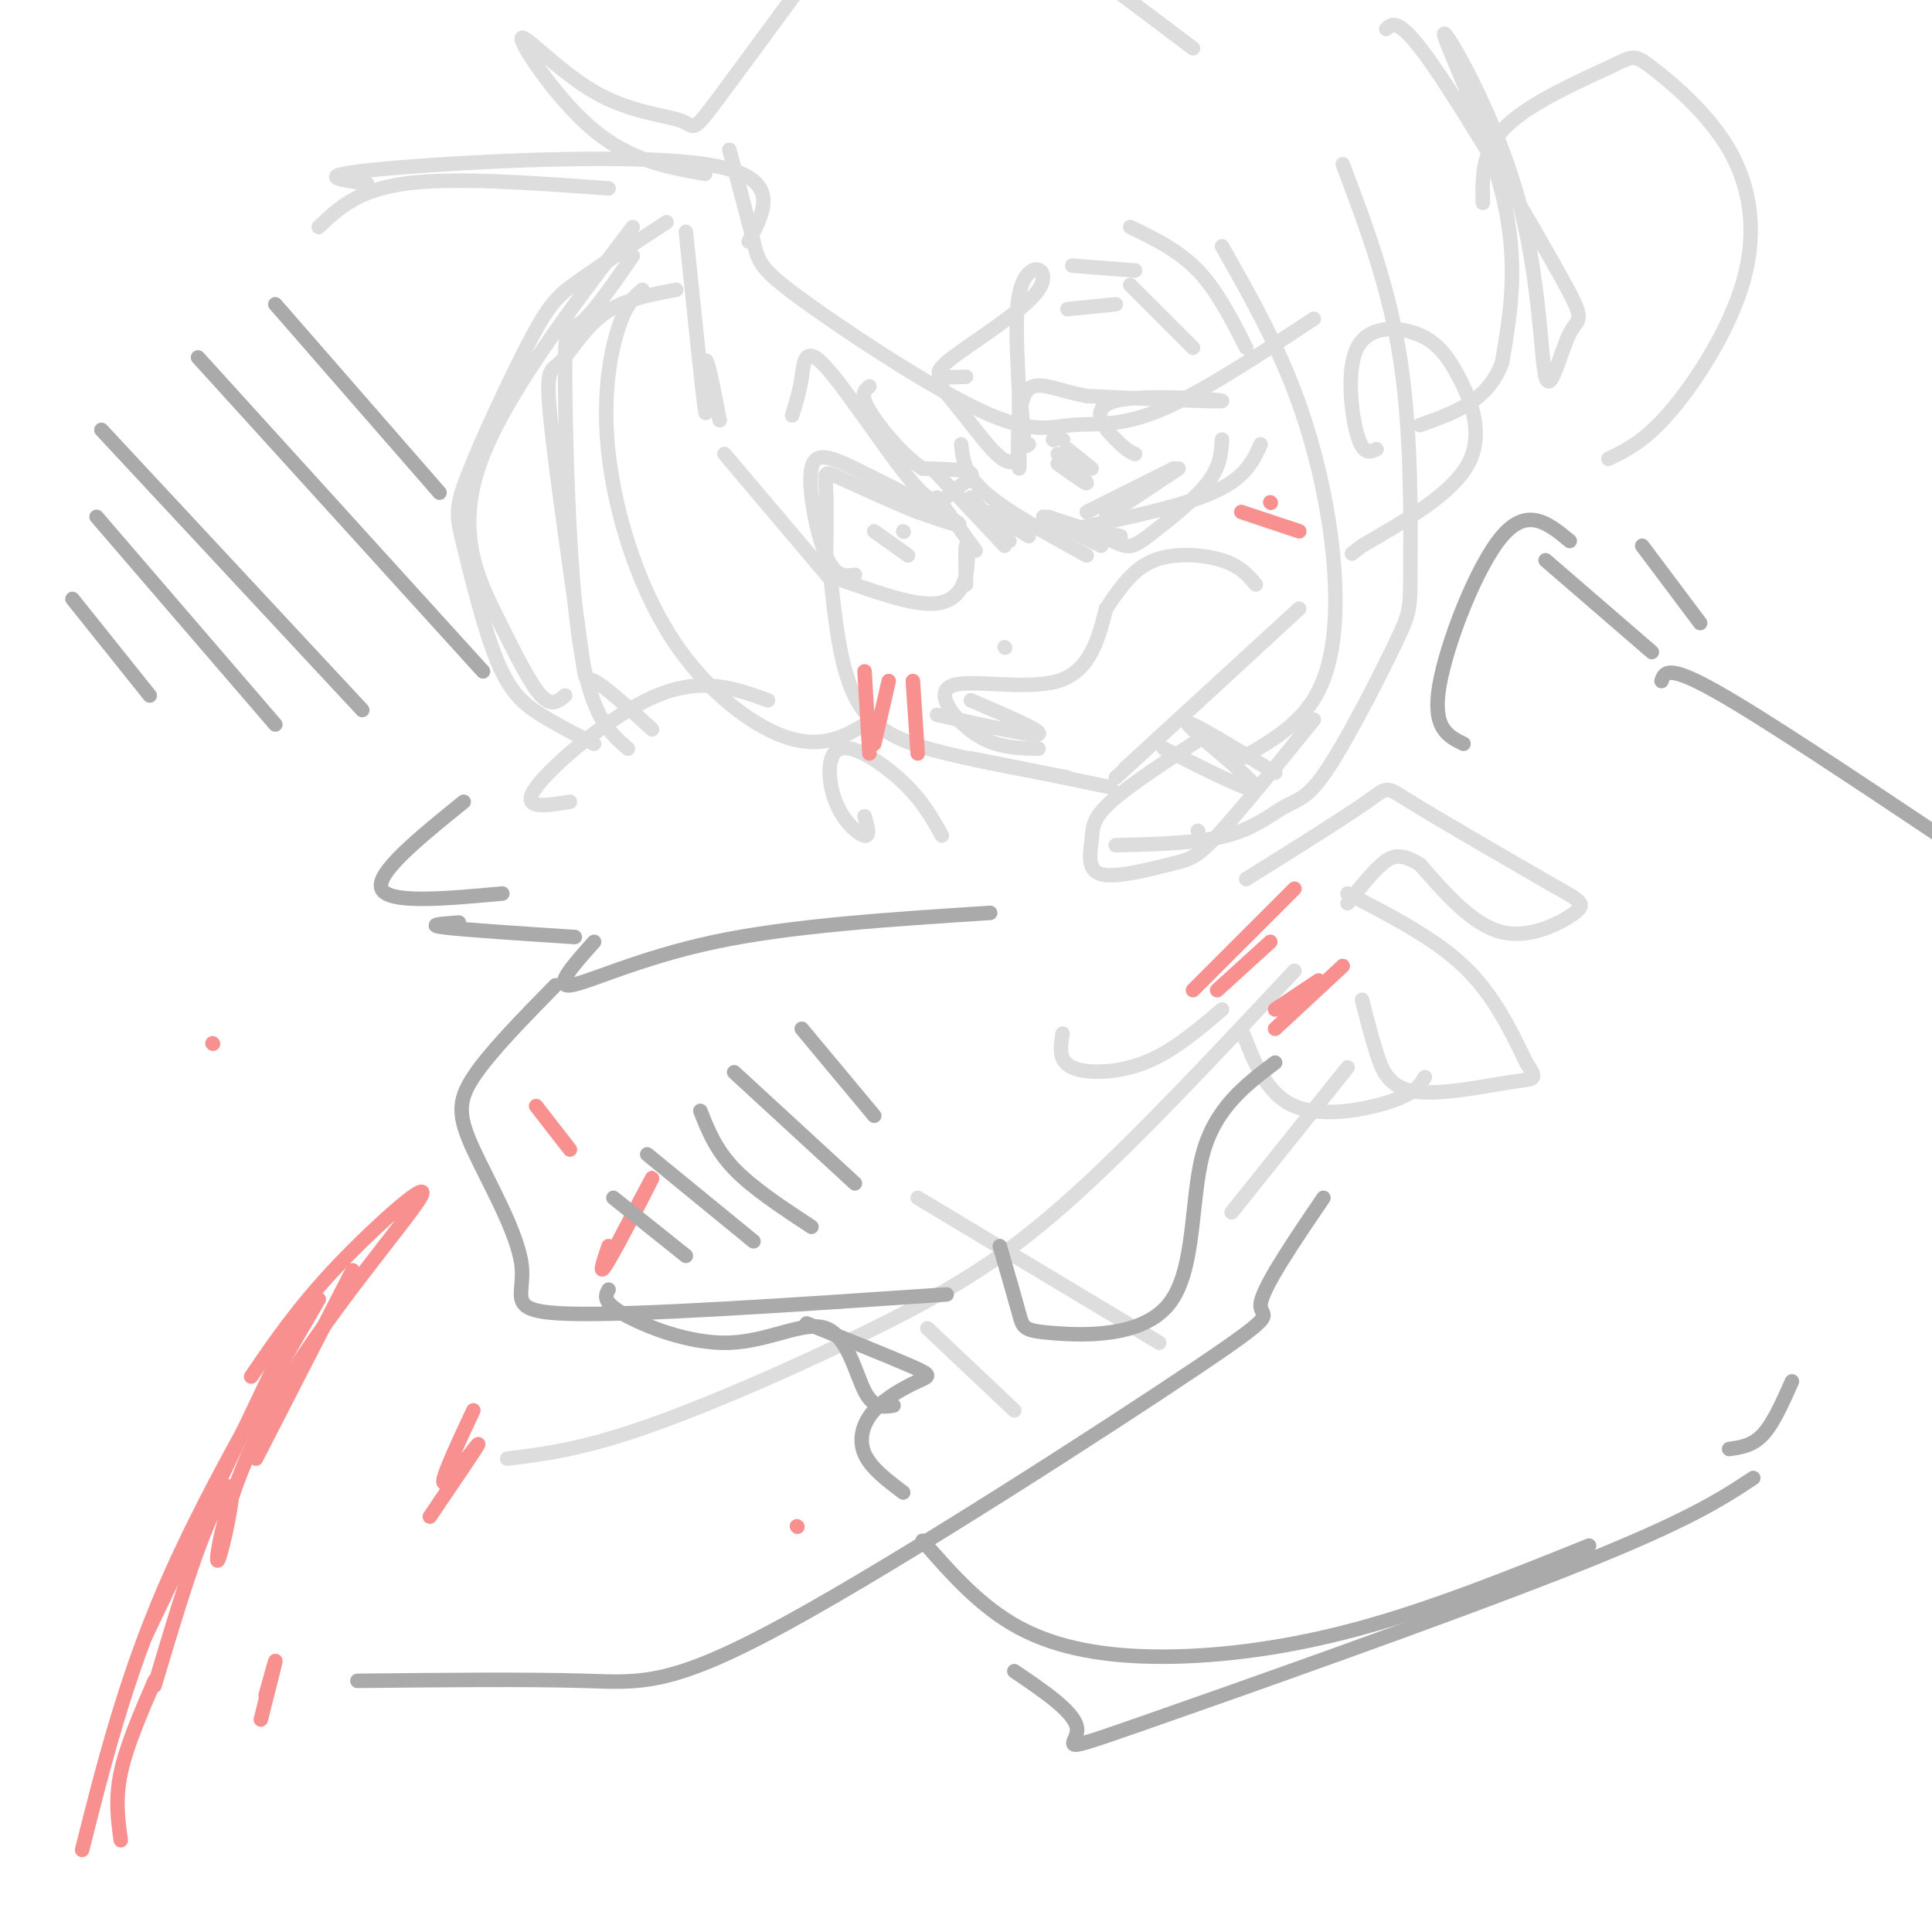 <svg viewBox='0 0 400 400' version='1.1' xmlns='http://www.w3.org/2000/svg' xmlns:xlink='http://www.w3.org/1999/xlink'><g fill='none' stroke='#DDDDDD' stroke-width='3' stroke-linecap='round' stroke-linejoin='round'><path d='M142,48c1.756,17.000 3.511,34.000 4,37c0.489,3.000 -0.289,-8.000 0,-10c0.289,-2.000 1.644,5.000 3,12'/><path d='M150,94c0.000,0.000 22.000,26.000 22,26'/><path d='M172,120c1.089,9.978 2.178,19.956 6,26c3.822,6.044 10.378,8.156 18,10c7.622,1.844 16.311,3.422 25,5'/><path d='M221,161c-1.844,-0.378 -18.956,-3.822 -20,-4c-1.044,-0.178 13.978,2.911 29,6'/><path d='M233,159c18.167,-16.667 36.333,-33.333 36,-33c-0.333,0.333 -19.167,17.667 -38,35'/><path d='M285,93c-1.386,0.638 -2.772,1.275 -4,-3c-1.228,-4.275 -2.299,-13.463 0,-18c2.299,-4.537 7.967,-4.422 12,-3c4.033,1.422 6.432,4.152 9,9c2.568,4.848 5.305,11.814 2,18c-3.305,6.186 -12.653,11.593 -22,17'/><path d='M282,113c-3.667,2.833 -1.833,1.417 0,0'/><path d='M258,182c10.200,-6.378 20.400,-12.756 25,-16c4.600,-3.244 3.600,-3.356 9,0c5.400,3.356 17.200,10.178 29,17'/><path d='M321,183c6.310,3.583 7.583,4.042 5,6c-2.583,1.958 -9.024,5.417 -15,4c-5.976,-1.417 -11.488,-7.708 -17,-14'/><path d='M294,179c-4.111,-2.533 -5.889,-1.867 -8,0c-2.111,1.867 -4.556,4.933 -7,8'/><path d='M279,185c8.917,4.583 17.833,9.167 24,15c6.167,5.833 9.583,12.917 13,20'/><path d='M316,220c2.426,3.786 1.990,3.252 -3,4c-4.990,0.748 -14.536,2.778 -20,2c-5.464,-0.778 -6.847,-4.365 -8,-8c-1.153,-3.635 -2.077,-7.317 -3,-11'/><path d='M295,223c-0.978,1.644 -1.956,3.289 -7,5c-5.044,1.711 -14.156,3.489 -20,1c-5.844,-2.489 -8.422,-9.244 -11,-16'/><path d='M253,209c-5.133,4.378 -10.267,8.756 -16,11c-5.733,2.244 -12.067,2.356 -15,1c-2.933,-1.356 -2.467,-4.178 -2,-7'/><path d='M268,201c-16.030,17.113 -32.060,34.226 -45,46c-12.940,11.774 -22.792,18.208 -38,26c-15.208,7.792 -35.774,16.940 -50,22c-14.226,5.060 -22.113,6.030 -30,7'/><path d='M279,221c0.000,0.000 -24.000,30.000 -24,30'/><path d='M190,248c0.000,0.000 50.000,30.000 50,30'/><path d='M192,275c0.000,0.000 18.000,17.000 18,17'/><path d='M177,119c-2.027,0.295 -4.054,0.590 -6,-4c-1.946,-4.590 -3.810,-14.065 -3,-18c0.810,-3.935 4.295,-2.329 11,1c6.705,3.329 16.630,8.380 19,10c2.370,1.620 -2.815,-0.190 -8,-2'/><path d='M190,106c-4.679,-1.821 -12.375,-5.375 -16,-7c-3.625,-1.625 -3.179,-1.321 -3,2c0.179,3.321 0.089,9.661 0,16'/><path d='M235,94c-0.869,-0.357 -1.738,-0.714 -4,-3c-2.262,-2.286 -5.917,-6.500 0,-8c5.917,-1.500 21.405,-0.286 22,0c0.595,0.286 -13.702,-0.357 -28,-1'/><path d='M225,82c-7.219,-1.332 -11.265,-4.161 -13,0c-1.735,4.161 -1.159,15.313 -1,15c0.159,-0.313 -0.097,-12.089 0,-15c0.097,-2.911 0.549,3.045 1,9'/><path d='M212,91c0.333,1.667 0.667,1.333 1,1'/><path d='M174,120c7.238,2.565 14.476,5.131 19,5c4.524,-0.131 6.333,-2.958 7,-6c0.667,-3.042 0.190,-6.298 0,-6c-0.190,0.298 -0.095,4.149 0,8'/><path d='M164,86c0.773,-2.451 1.546,-4.902 2,-8c0.454,-3.098 0.588,-6.844 5,-2c4.412,4.844 13.100,18.278 18,24c4.900,5.722 6.012,3.733 8,2c1.988,-1.733 4.854,-3.209 4,-4c-0.854,-0.791 -5.427,-0.895 -10,-1'/><path d='M191,97c-4.000,-2.600 -9.000,-8.600 -11,-12c-2.000,-3.400 -1.000,-4.200 0,-5'/><path d='M194,79c2.287,2.841 4.574,5.683 8,10c3.426,4.317 7.990,10.110 9,4c1.010,-6.110 -1.533,-24.122 0,-32c1.533,-7.878 7.144,-5.621 4,-1c-3.144,4.621 -15.041,11.606 -19,15c-3.959,3.394 0.021,3.197 4,3'/><path d='M181,110c0.000,0.000 7.000,5.000 7,5'/><path d='M187,110c0.000,0.000 0.100,0.100 0.1,0.1'/><path d='M218,91c0.000,0.000 0.100,0.100 0.1,0.1'/><path d='M220,91c0.000,0.000 0.100,0.100 0.1,0.1'/><path d='M219,94c3.000,2.833 6.000,5.667 6,6c0.000,0.333 -3.000,-1.833 -6,-4'/><path d='M221,93c0.000,0.000 5.000,4.000 5,4'/><path d='M227,110c2.167,1.363 4.333,2.726 6,3c1.667,0.274 2.833,-0.542 6,-3c3.167,-2.458 8.333,-6.560 11,-10c2.667,-3.440 2.833,-6.220 3,-9'/><path d='M222,109c0.000,0.000 10.000,2.000 10,2'/><path d='M216,107c0.000,0.000 12.000,6.000 12,6'/><path d='M217,107c0.000,0.000 12.000,4.000 12,4'/><path d='M201,103c0.000,0.000 8.000,9.000 8,9'/><path d='M205,106c0.000,0.000 8.000,5.000 8,5'/><path d='M199,92c0.333,3.083 0.667,6.167 5,10c4.333,3.833 12.667,8.417 21,13'/><path d='M215,155c-4.333,-0.077 -8.667,-0.155 -13,-3c-4.333,-2.845 -8.667,-8.458 -5,-10c3.667,-1.542 15.333,0.988 22,-1c6.667,-1.988 8.333,-8.494 10,-15'/><path d='M229,126c3.060,-4.524 5.708,-8.333 10,-10c4.292,-1.667 10.226,-1.190 14,0c3.774,1.190 5.387,3.095 7,5'/><path d='M194,148c9.917,2.250 19.833,4.500 21,4c1.167,-0.500 -6.417,-3.750 -14,-7'/><path d='M221,64c0.000,0.000 10.000,-1.000 10,-1'/><path d='M234,59c0.000,0.000 13.000,13.000 13,13'/><path d='M222,55c0.000,0.000 13.000,1.000 13,1'/><path d='M234,47c5.000,2.417 10.000,4.833 14,9c4.000,4.167 7.000,10.083 10,16'/><path d='M208,134c0.000,0.000 0.100,0.100 0.1,0.1'/><path d='M220,110c12.083,-2.500 24.167,-5.000 31,-8c6.833,-3.000 8.417,-6.500 10,-10'/><path d='M225,106c0.000,0.000 18.000,-9.000 18,-9'/><path d='M229,107c0.000,0.000 15.000,-10.000 15,-10'/><path d='M193,97c0.000,0.000 15.000,16.000 15,16'/><path d='M194,103c0.000,0.000 8.000,11.000 8,11'/><path d='M196,107c0.000,0.000 0.100,0.100 0.1,0.1'/><path d='M138,46c-6.850,4.487 -13.700,8.974 -18,12c-4.300,3.026 -6.048,4.590 -10,12c-3.952,7.410 -10.106,20.665 -13,28c-2.894,7.335 -2.528,8.750 -1,15c1.528,6.250 4.219,17.337 7,24c2.781,6.663 5.652,8.904 9,11c3.348,2.096 7.174,4.048 11,6'/><path d='M117,144c-1.405,1.185 -2.810,2.369 -5,0c-2.190,-2.369 -5.167,-8.292 -9,-16c-3.833,-7.708 -8.524,-17.202 -4,-31c4.524,-13.798 18.262,-31.899 32,-50'/><path d='M131,53c-4.280,6.179 -8.560,12.357 -11,14c-2.440,1.643 -3.042,-1.250 -3,11c0.042,12.250 0.726,39.643 3,55c2.274,15.357 6.137,18.679 10,22'/><path d='M135,151c-4.918,-4.494 -9.835,-8.989 -12,-10c-2.165,-1.011 -1.577,1.461 -3,-9c-1.423,-10.461 -4.856,-33.856 -6,-45c-1.144,-11.144 -0.000,-10.039 2,-12c2.000,-1.961 4.857,-6.989 9,-10c4.143,-3.011 9.571,-4.006 15,-5'/><path d='M133,60c-1.663,1.413 -3.327,2.826 -5,8c-1.673,5.174 -3.356,14.108 -2,26c1.356,11.892 5.750,26.740 13,38c7.250,11.260 17.357,18.931 25,21c7.643,2.069 12.821,-1.466 18,-5'/><path d='M126,39c-16.000,-1.167 -32.000,-2.333 -42,-1c-10.000,1.333 -14.000,5.167 -18,9'/><path d='M76,38c-5.978,-0.800 -11.956,-1.600 3,-3c14.956,-1.400 50.844,-3.400 67,-1c16.156,2.400 12.578,9.200 9,16'/><path d='M146,36c-7.710,-1.359 -15.420,-2.718 -23,-9c-7.580,-6.282 -15.031,-17.487 -15,-19c0.031,-1.513 7.543,6.665 15,11c7.457,4.335 14.861,4.827 18,6c3.139,1.173 2.015,3.026 8,-5c5.985,-8.026 19.079,-25.929 25,-34c5.921,-8.071 4.670,-6.308 7,-6c2.330,0.308 8.243,-0.840 12,-2c3.757,-1.160 5.359,-2.331 14,3c8.641,5.331 24.320,17.166 40,29'/><path d='M287,6c1.381,-1.257 2.762,-2.514 10,8c7.238,10.514 20.334,32.800 26,43c5.666,10.200 3.903,8.316 2,12c-1.903,3.684 -3.946,12.938 -5,9c-1.054,-3.938 -1.117,-21.066 -6,-38c-4.883,-16.934 -14.584,-33.675 -15,-33c-0.416,0.675 8.453,18.764 12,33c3.547,14.236 1.774,24.618 0,35'/><path d='M311,75c-2.833,8.000 -9.917,10.500 -17,13'/><path d='M307,42c-0.108,-5.497 -0.217,-10.994 5,-16c5.217,-5.006 15.758,-9.520 21,-12c5.242,-2.480 5.184,-2.927 9,0c3.816,2.927 11.508,9.228 16,17c4.492,7.772 5.786,17.016 3,27c-2.786,9.984 -9.653,20.710 -15,27c-5.347,6.290 -9.173,8.145 -13,10'/><path d='M278,34c4.853,12.861 9.705,25.721 12,41c2.295,15.279 2.031,32.976 2,42c-0.031,9.024 0.171,9.374 -3,16c-3.171,6.626 -9.716,19.529 -14,26c-4.284,6.471 -6.307,6.512 -9,8c-2.693,1.488 -6.055,4.425 -12,6c-5.945,1.575 -14.472,1.787 -23,2'/><path d='M257,157c6.274,-3.583 12.548,-7.167 16,-14c3.452,-6.833 4.083,-16.917 3,-28c-1.083,-11.083 -3.881,-23.167 -8,-34c-4.119,-10.833 -9.560,-20.417 -15,-30'/><path d='M272,66c-11.782,7.769 -23.563,15.538 -32,19c-8.437,3.462 -13.529,2.618 -18,3c-4.471,0.382 -8.322,1.989 -19,-3c-10.678,-4.989 -28.182,-16.574 -37,-23c-8.818,-6.426 -8.948,-7.693 -10,-12c-1.052,-4.307 -3.026,-11.653 -5,-19'/><path d='M248,172c0.000,0.000 0.100,0.100 0.1,0.1'/><path d='M241,155c9.978,5.044 19.956,10.089 19,8c-0.956,-2.089 -12.844,-11.311 -14,-13c-1.156,-1.689 8.422,4.156 18,10'/><path d='M272,149c-7.729,9.571 -15.458,19.141 -20,24c-4.542,4.859 -5.897,5.006 -10,6c-4.103,0.994 -10.956,2.833 -14,2c-3.044,-0.833 -2.281,-4.340 -2,-7c0.281,-2.660 0.080,-4.474 4,-8c3.920,-3.526 11.960,-8.763 20,-14'/><path d='M195,173c-1.987,-3.585 -3.974,-7.171 -8,-11c-4.026,-3.829 -10.089,-7.903 -13,-7c-2.911,0.903 -2.668,6.781 -1,11c1.668,4.219 4.762,6.777 6,7c1.238,0.223 0.619,-1.888 0,-4'/><path d='M159,145c-6.778,-2.467 -13.556,-4.933 -23,-1c-9.444,3.933 -21.556,14.267 -25,19c-3.444,4.733 1.778,3.867 7,3'/></g>
<g fill='none' stroke='#F99090' stroke-width='3' stroke-linecap='round' stroke-linejoin='round'><path d='M247,205c0.000,0.000 21.000,-21.000 21,-21'/><path d='M252,205c0.000,0.000 11.000,-10.000 11,-10'/><path d='M264,209c0.000,0.000 9.000,-6.000 9,-6'/><path d='M264,213c0.000,0.000 14.000,-13.000 14,-13'/><path d='M17,383c4.417,-17.500 8.833,-35.000 17,-54c8.167,-19.000 20.083,-39.500 32,-60'/><path d='M30,339c0.000,0.000 31.000,-65.000 31,-65'/><path d='M53,302c0.000,0.000 20.000,-39.000 20,-39'/><path d='M52,285c4.879,-7.161 9.757,-14.323 18,-23c8.243,-8.677 19.850,-18.871 17,-14c-2.850,4.871 -20.159,24.805 -30,42c-9.841,17.195 -12.215,31.650 -12,33c0.215,1.350 3.019,-10.406 3,-14c-0.019,-3.594 -2.863,0.973 -6,9c-3.137,8.027 -6.569,19.513 -10,31'/><path d='M32,348c-2.917,6.750 -5.833,13.500 -7,19c-1.167,5.500 -0.583,9.750 0,14'/><path d='M55,351c1.083,-3.917 2.167,-7.833 2,-7c-0.167,0.833 -1.583,6.417 -3,12'/><path d='M89,314c5.133,-7.556 10.267,-15.111 10,-15c-0.267,0.111 -5.933,7.889 -7,8c-1.067,0.111 2.467,-7.444 6,-15'/><path d='M111,229c0.000,0.000 7.000,9.000 7,9'/><path d='M44,216c0.000,0.000 0.100,0.100 0.1,0.1'/><path d='M126,258c-1.200,3.533 -2.400,7.067 0,3c2.400,-4.067 8.400,-15.733 9,-17c0.600,-1.267 -4.200,7.867 -9,17'/><path d='M165,316c0.000,0.000 0.100,0.100 0.1,0.1'/><path d='M257,106c0.000,0.000 12.000,4.000 12,4'/><path d='M263,104c0.000,0.000 0.100,0.100 0.1,0.1'/><path d='M180,156c0.000,0.000 -1.000,-17.000 -1,-17'/><path d='M181,154c0.000,0.000 3.000,-13.000 3,-13'/><path d='M190,156c0.000,0.000 -1.000,-15.000 -1,-15'/></g>
<g fill='none' stroke='#AAAAAA' stroke-width='3' stroke-linecap='round' stroke-linejoin='round'><path d='M15,124c0.000,0.000 16.000,20.000 16,20'/><path d='M20,107c0.000,0.000 37.000,43.000 37,43'/><path d='M21,89c0.000,0.000 54.000,58.000 54,58'/><path d='M41,74c0.000,0.000 59.000,65.000 59,65'/><path d='M57,63c0.000,0.000 34.000,39.000 34,39'/><path d='M320,116c0.000,0.000 22.000,19.000 22,19'/><path d='M340,113c0.000,0.000 12.000,16.000 12,16'/><path d='M96,166c-9.167,7.417 -18.333,14.833 -17,18c1.333,3.167 13.167,2.083 25,1'/><path d='M95,191c-3.500,0.250 -7.000,0.500 -3,1c4.000,0.500 15.500,1.250 27,2'/><path d='M123,195c-4.178,4.667 -8.356,9.333 -5,9c3.356,-0.333 14.244,-5.667 30,-9c15.756,-3.333 36.378,-4.667 57,-6'/><path d='M264,220c-6.225,4.711 -12.450,9.423 -15,19c-2.550,9.577 -1.426,24.021 -7,31c-5.574,6.979 -17.847,6.494 -24,6c-6.153,-0.494 -6.187,-0.998 -7,-4c-0.813,-3.002 -2.407,-8.501 -4,-14'/><path d='M196,268c-32.110,2.185 -64.220,4.370 -78,4c-13.780,-0.370 -9.230,-3.295 -10,-10c-0.770,-6.705 -6.861,-17.190 -10,-24c-3.139,-6.810 -3.325,-9.946 0,-15c3.325,-5.054 10.163,-12.027 17,-19'/><path d='M303,154c-3.244,-1.600 -6.489,-3.200 -5,-12c1.489,-8.800 7.711,-24.800 13,-31c5.289,-6.200 9.644,-2.600 14,1'/><path d='M344,141c0.583,-1.750 1.167,-3.500 11,2c9.833,5.500 28.917,18.250 48,31'/><path d='M167,274c8.941,3.587 17.882,7.174 22,9c4.118,1.826 3.413,1.892 1,3c-2.413,1.108 -6.534,3.260 -9,6c-2.466,2.740 -3.276,6.069 -2,9c1.276,2.931 4.638,5.466 8,8'/><path d='M191,319c6.000,6.851 12.000,13.702 20,18c8.000,4.298 18.000,6.042 30,6c12.000,-0.042 26.000,-1.869 41,-6c15.000,-4.131 31.000,-10.565 47,-17'/><path d='M358,300c2.417,-0.333 4.833,-0.667 7,-3c2.167,-2.333 4.083,-6.667 6,-11'/><path d='M210,346c6.411,4.345 12.821,8.690 13,12c0.179,3.310 -5.875,5.583 13,-1c18.875,-6.583 62.679,-22.024 88,-32c25.321,-9.976 32.161,-14.488 39,-19'/><path d='M185,291c-2.065,0.335 -4.131,0.670 -6,-3c-1.869,-3.670 -3.542,-11.344 -8,-13c-4.458,-1.656 -11.700,2.708 -20,3c-8.300,0.292 -17.657,-3.488 -22,-6c-4.343,-2.512 -3.671,-3.756 -3,-5'/><path d='M127,248c0.000,0.000 15.000,12.000 15,12'/><path d='M134,239c0.000,0.000 22.000,18.000 22,18'/><path d='M145,230c1.583,4.000 3.167,8.000 7,12c3.833,4.000 9.917,8.000 16,12'/><path d='M152,222c0.000,0.000 25.000,23.000 25,23'/><path d='M166,213c0.000,0.000 15.000,18.000 15,18'/><path d='M274,248c-6.338,9.337 -12.676,18.673 -13,22c-0.324,3.327 5.367,0.644 -13,13c-18.367,12.356 -60.791,39.750 -85,53c-24.209,13.250 -30.203,12.357 -42,12c-11.797,-0.357 -29.399,-0.179 -47,0'/></g>
</svg>